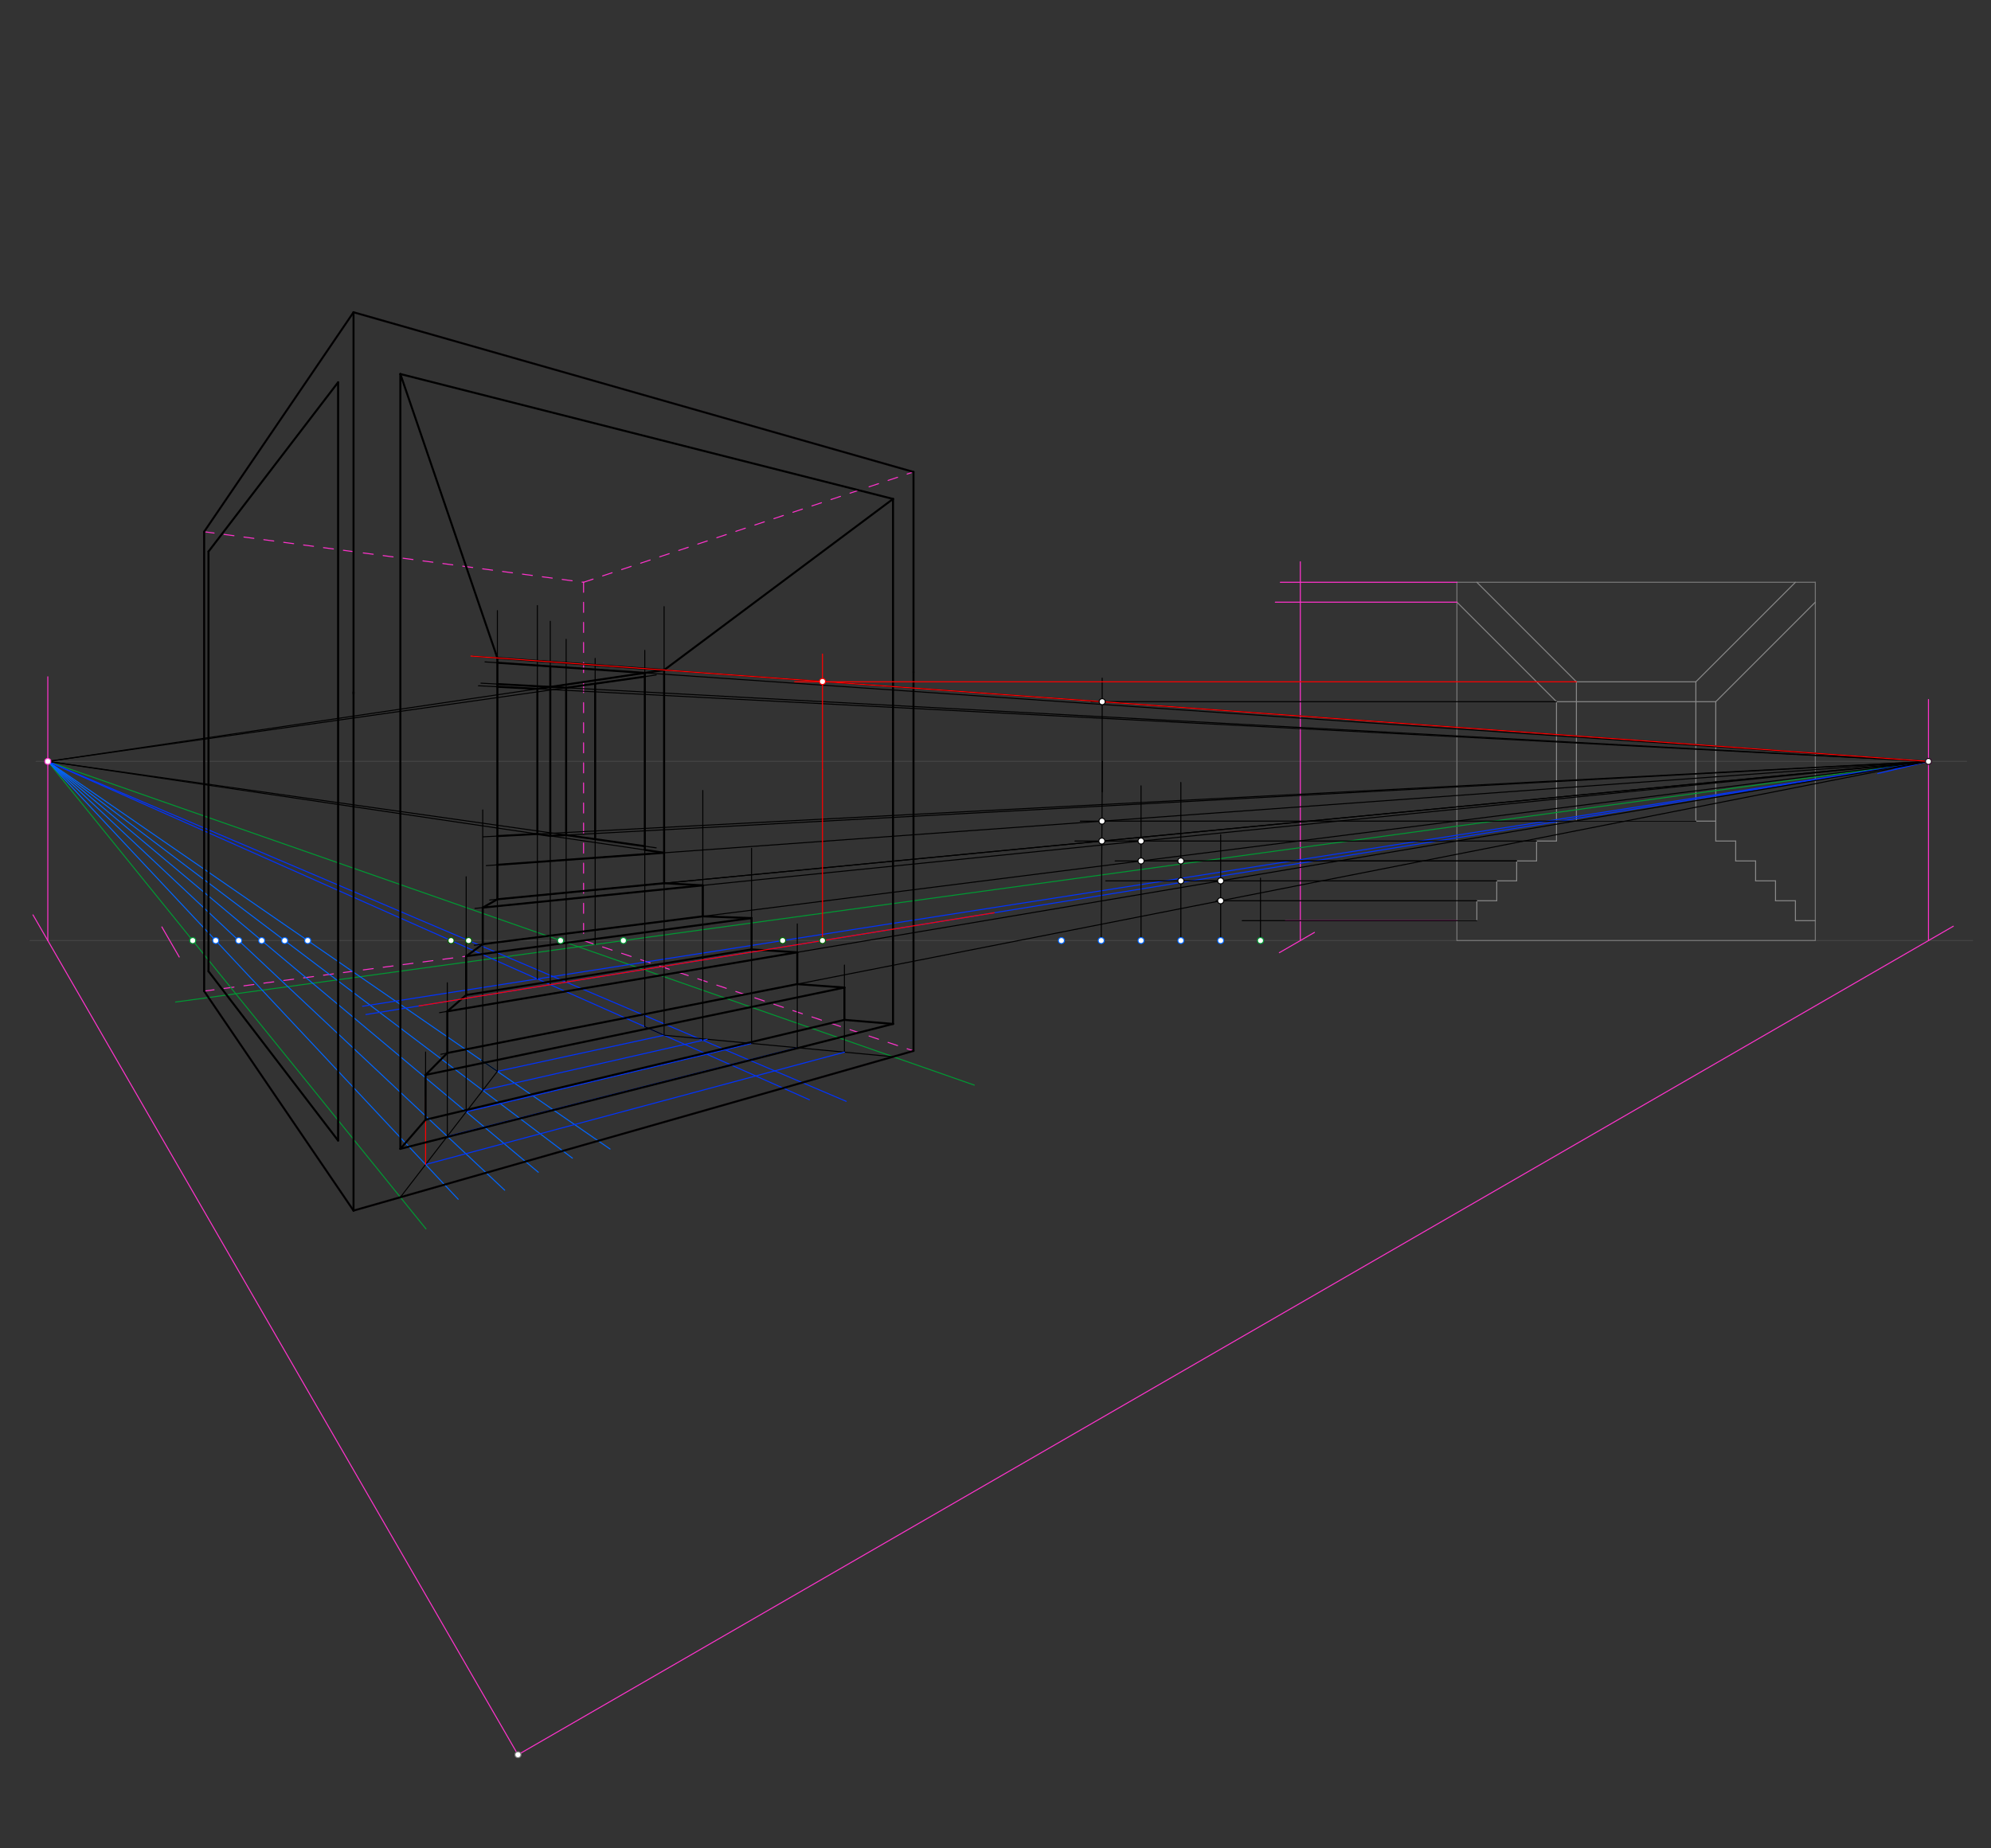<svg xmlns="http://www.w3.org/2000/svg" class="svg--816" height="100%" preserveAspectRatio="xMidYMid meet" viewBox="0 0 1984.252 1842.52" width="100%"><rect x="0" y="0" width="1984.252" height="1842.52" fill="#333333" stroke="none"/><defs><marker id="marker-arrow" markerHeight="16" markerUnits="userSpaceOnUse" markerWidth="24" orient="auto-start-reverse" refX="24" refY="4" viewBox="0 0 24 8"><path d="M 0 0 L 24 4 L 0 8 z" stroke="inherit"></path></marker></defs><g class="aux-layer--949"><g class="element--733"><line stroke="#444444" stroke-dasharray="none" stroke-linecap="round" stroke-width="1" x1="30" x2="1966" y1="937.606" y2="937.606"></line></g><g class="element--733"><line stroke="#444444" stroke-dasharray="none" stroke-linecap="round" stroke-width="1" x1="36" x2="1960" y1="759.024" y2="759.024"></line></g><g class="element--733"><line stroke="#777777" stroke-dasharray="none" stroke-linecap="round" stroke-width="1" x1="1452" x2="1452" y1="937.606" y2="580.441"></line></g><g class="element--733"><line stroke="#777777" stroke-dasharray="none" stroke-linecap="round" stroke-width="1" x1="1452" x2="1809.165" y1="580.441" y2="580.441"></line></g><g class="element--733"><line stroke="#777777" stroke-dasharray="none" stroke-linecap="round" stroke-width="1" x1="1809.165" x2="1809.165" y1="580.441" y2="937.606"></line></g><g class="element--733"><line stroke="#777777" stroke-dasharray="none" stroke-linecap="round" stroke-width="1" x1="1809.165" x2="1452" y1="937.606" y2="937.606"></line></g><g class="element--733"><line stroke="#888888" stroke-dasharray="none" stroke-linecap="round" stroke-width="1" x1="1452" x2="1471.843" y1="917.764" y2="917.764"></line></g><g class="element--733"><line stroke="#888888" stroke-dasharray="none" stroke-linecap="round" stroke-width="1" x1="1471.843" x2="1471.843" y1="917.764" y2="897.921"></line></g><g class="element--733"><line stroke="#888888" stroke-dasharray="none" stroke-linecap="round" stroke-width="1" x1="1471.843" x2="1491.685" y1="897.921" y2="897.921"></line></g><g class="element--733"><line stroke="#888888" stroke-dasharray="none" stroke-linecap="round" stroke-width="1" x1="1491.685" x2="1491.685" y1="897.921" y2="878.079"></line></g><g class="element--733"><line stroke="#888888" stroke-dasharray="none" stroke-linecap="round" stroke-width="1" x1="1491.685" x2="1511.528" y1="878.079" y2="878.079"></line></g><g class="element--733"><line stroke="#888888" stroke-dasharray="none" stroke-linecap="round" stroke-width="1" x1="1511.528" x2="1511.528" y1="878.079" y2="858.236"></line></g><g class="element--733"><line stroke="#888888" stroke-dasharray="none" stroke-linecap="round" stroke-width="1" x1="1511.528" x2="1531.37" y1="858.236" y2="858.236"></line></g><g class="element--733"><line stroke="#888888" stroke-dasharray="none" stroke-linecap="round" stroke-width="1" x1="1531.37" x2="1531.37" y1="858.236" y2="838.394"></line></g><g class="element--733"><line stroke="#888888" stroke-dasharray="none" stroke-linecap="round" stroke-width="1" x1="1531.37" x2="1551.213" y1="838.394" y2="838.394"></line></g><g class="element--733"><line stroke="#888888" stroke-dasharray="none" stroke-linecap="round" stroke-width="1" x1="1551.213" x2="1551.213" y1="838.394" y2="818.551"></line></g><g class="element--733"><line stroke="#888888" stroke-dasharray="none" stroke-linecap="round" stroke-width="1" x1="1551.213" x2="1709.953" y1="818.551" y2="818.551"></line></g><g class="element--733"><line stroke="#888888" stroke-dasharray="none" stroke-linecap="round" stroke-width="1" x1="1709.953" x2="1709.953" y1="818.551" y2="838.394"></line></g><g class="element--733"><line stroke="#888888" stroke-dasharray="none" stroke-linecap="round" stroke-width="1" x1="1709.953" x2="1729.795" y1="838.394" y2="838.394"></line></g><g class="element--733"><line stroke="#888888" stroke-dasharray="none" stroke-linecap="round" stroke-width="1" x1="1729.795" x2="1729.795" y1="838.394" y2="858.236"></line></g><g class="element--733"><line stroke="#888888" stroke-dasharray="none" stroke-linecap="round" stroke-width="1" x1="1729.795" x2="1749.638" y1="858.236" y2="858.236"></line></g><g class="element--733"><line stroke="#888888" stroke-dasharray="none" stroke-linecap="round" stroke-width="1" x1="1749.638" x2="1749.638" y1="858.236" y2="878.079"></line></g><g class="element--733"><line stroke="#888888" stroke-dasharray="none" stroke-linecap="round" stroke-width="1" x1="1749.638" x2="1769.48" y1="878.079" y2="878.079"></line></g><g class="element--733"><line stroke="#888888" stroke-dasharray="none" stroke-linecap="round" stroke-width="1" x1="1769.48" x2="1769.48" y1="878.079" y2="897.921"></line></g><g class="element--733"><line stroke="#888888" stroke-dasharray="none" stroke-linecap="round" stroke-width="1" x1="1769.48" x2="1789.323" y1="897.921" y2="897.921"></line></g><g class="element--733"><line stroke="#888888" stroke-dasharray="none" stroke-linecap="round" stroke-width="1" x1="1789.323" x2="1789.323" y1="897.921" y2="917.764"></line></g><g class="element--733"><line stroke="#888888" stroke-dasharray="none" stroke-linecap="round" stroke-width="1" x1="1789.323" x2="1809.165" y1="917.764" y2="917.764"></line></g><g class="element--733"><line stroke="#888888" stroke-dasharray="none" stroke-linecap="round" stroke-width="1" x1="1471.843" x2="1571.055" y1="580.441" y2="679.654"></line></g><g class="element--733"><line stroke="#888888" stroke-dasharray="none" stroke-linecap="round" stroke-width="1" x1="1571.055" x2="1571.055" y1="679.654" y2="699.496"></line></g><g class="element--733"><line stroke="#888888" stroke-dasharray="none" stroke-linecap="round" stroke-width="1" x1="1571.055" x2="1551.213" y1="699.496" y2="699.496"></line></g><g class="element--733"><line stroke="#888888" stroke-dasharray="none" stroke-linecap="round" stroke-width="1" x1="1551.213" x2="1452" y1="699.496" y2="600.283"></line></g><g class="element--733"><line stroke="#888888" stroke-dasharray="none" stroke-linecap="round" stroke-width="1" x1="1690.11" x2="1690.11" y1="679.654" y2="699.496"></line></g><g class="element--733"><line stroke="#888888" stroke-dasharray="none" stroke-linecap="round" stroke-width="1" x1="1690.11" x2="1709.953" y1="699.496" y2="699.496"></line></g><g class="element--733"><line stroke="#888888" stroke-dasharray="none" stroke-linecap="round" stroke-width="1" x1="1690.11" x2="1789.323" y1="679.654" y2="580.441"></line></g><g class="element--733"><line stroke="#888888" stroke-dasharray="none" stroke-linecap="round" stroke-width="1" x1="1809.165" x2="1709.953" y1="600.283" y2="699.496"></line></g><g class="element--733"><line stroke="#888888" stroke-dasharray="none" stroke-linecap="round" stroke-width="1" x1="1571.055" x2="1690.11" y1="699.496" y2="699.496"></line></g><g class="element--733"><line stroke="#888888" stroke-dasharray="none" stroke-linecap="round" stroke-width="1" x1="1571.055" x2="1690.11" y1="679.654" y2="679.654"></line></g><g class="element--733"><line stroke="#888888" stroke-dasharray="none" stroke-linecap="round" stroke-width="1" x1="1709.953" x2="1709.953" y1="699.496" y2="818.551"></line></g><g class="element--733"><line stroke="#888888" stroke-dasharray="none" stroke-linecap="round" stroke-width="1" x1="1551.213" x2="1551.213" y1="699.496" y2="818.551"></line></g><g class="element--733"><line stroke="#888888" stroke-dasharray="none" stroke-linecap="round" stroke-width="1" x1="1571.055" x2="1571.055" y1="699.496" y2="818.551"></line></g><g class="element--733"><line stroke="#888888" stroke-dasharray="none" stroke-linecap="round" stroke-width="1" x1="1690.11" x2="1690.11" y1="699.496" y2="818.551"></line></g><g class="element--733"><line stroke="#ff33cc" stroke-dasharray="none" stroke-linecap="round" stroke-width="1" x1="516.217" x2="1946.7" y1="1749.193" y2="923.303"></line></g><g class="element--733"><line stroke="#ff33cc" stroke-dasharray="none" stroke-linecap="round" stroke-width="1" x1="516.217" x2="32.864" y1="1749.193" y2="912"></line></g><g class="element--733"><line stroke="#ff33cc" stroke-dasharray="none" stroke-linecap="round" stroke-width="1" x1="47.647" x2="47.647" y1="937.606" y2="674.65"></line></g><g class="element--733"><line stroke="#ff33cc" stroke-dasharray="none" stroke-linecap="round" stroke-width="1" x1="1921.926" x2="1921.926" y1="937.606" y2="697.3"></line></g><g class="element--733"><line stroke="#ff33cc" stroke-dasharray="none" stroke-linecap="round" stroke-width="1" x1="161.308" x2="178.629" y1="924" y2="954"></line></g><g class="element--733"><line stroke="#ff33cc" stroke-dasharray="none" stroke-linecap="round" stroke-width="1" x1="1310" x2="1275" y1="929.473" y2="949.681"></line></g><g class="element--733"><line stroke="#ff33cc" stroke-dasharray="none" stroke-linecap="round" stroke-width="1" x1="203.446" x2="352.325" y1="987.988" y2="1206.784"></line></g><g class="element--733"><line stroke="#ff33cc" stroke-dasharray="none" stroke-linecap="round" stroke-width="1" x1="352.325" x2="910.396" y1="1206.784" y2="1047.583"></line></g><g class="element--733"><line stroke="#ff33cc" stroke-dasharray="none" stroke-linecap="round" stroke-width="1" x1="1295.913" x2="1295.913" y1="937.606" y2="560"></line></g><g class="element--733"><line stroke="#ff33cc" stroke-dasharray="none" stroke-linecap="round" stroke-width="1" x1="1452" x2="1276" y1="580.441" y2="580.441"></line></g><g class="element--733"><line stroke="#ff33cc" stroke-dasharray="none" stroke-linecap="round" stroke-width="1" x1="352.325" x2="352.325" y1="1206.784" y2="326"></line></g><g class="element--733"><line stroke="#ff33cc" stroke-dasharray="none" stroke-linecap="round" stroke-width="1" x1="1452" x2="1271" y1="600.283" y2="600.283"></line></g><g class="element--733"><line stroke="#ff33cc" stroke-dasharray="none" stroke-linecap="round" stroke-width="1" x1="1452" x2="1281" y1="917.764" y2="917.764"></line></g><g class="element--733"><line stroke="#ff33cc" stroke-dasharray="none" stroke-linecap="round" stroke-width="1" x1="352.325" x2="203.446" y1="311.263" y2="530.059"></line></g><g class="element--733"><line stroke="#ff33cc" stroke-dasharray="none" stroke-linecap="round" stroke-width="1" x1="203.446" x2="203.446" y1="530.059" y2="987.988"></line></g><g class="element--733"><line stroke="#ff33cc" stroke-dasharray="none" stroke-linecap="round" stroke-width="1" x1="352.325" x2="352.325" y1="311.263" y2="1206.784"></line></g><g class="element--733"><line stroke="#ff33cc" stroke-dasharray="10" stroke-linecap="round" stroke-width="1" x1="203.446" x2="581.583" y1="530.059" y2="580.441"></line></g><g class="element--733"><line stroke="#ff33cc" stroke-dasharray="10" stroke-linecap="round" stroke-width="1" x1="581.583" x2="910.396" y1="580.441" y2="470.464"></line></g><g class="element--733"><line stroke="#ff33cc" stroke-dasharray="none" stroke-linecap="round" stroke-width="1" x1="910.396" x2="910.396" y1="470.464" y2="1047.583"></line></g><g class="element--733"><line stroke="#ff33cc" stroke-dasharray="10" stroke-linecap="round" stroke-width="1" x1="581.583" x2="581.583" y1="580.441" y2="937.606"></line></g><g class="element--733"><line stroke="#ff33cc" stroke-dasharray="none" stroke-linecap="round" stroke-width="1" x1="352.325" x2="910.396" y1="311.263" y2="470.464"></line></g><g class="element--733"><line stroke="#ff33cc" stroke-dasharray="10" stroke-linecap="round" stroke-width="1" x1="203.446" x2="581.583" y1="987.988" y2="937.606"></line></g><g class="element--733"><line stroke="#ff33cc" stroke-dasharray="10" stroke-linecap="round" stroke-width="1" x1="581.583" x2="910.396" y1="937.606" y2="1047.583"></line></g><g class="element--733"><line stroke="#009933" stroke-dasharray="none" stroke-linecap="round" stroke-width="1" x1="47.647" x2="424.505" y1="759.024" y2="1225"></line></g><g class="element--733"><line stroke="#009933" stroke-dasharray="none" stroke-linecap="round" stroke-width="1" x1="47.647" x2="971" y1="759.024" y2="1081.699"></line></g><g class="element--733"><line stroke="#009933" stroke-dasharray="none" stroke-linecap="round" stroke-width="1" x1="1921.926" x2="175" y1="759.024" y2="998.88"></line></g><g class="element--733"><line stroke="#000000" stroke-dasharray="none" stroke-linecap="round" stroke-width="1" x1="399.004" x2="890.013" y1="372.851" y2="497.358"></line></g><g class="element--733"><line stroke="#000000" stroke-dasharray="none" stroke-linecap="round" stroke-width="1" x1="890.013" x2="890.013" y1="497.358" y2="1020.689"></line></g><g class="element--733"><line stroke="#000000" stroke-dasharray="none" stroke-linecap="round" stroke-width="1" x1="890.013" x2="399.004" y1="1020.689" y2="1145.196"></line></g><g class="element--733"><line stroke="#000000" stroke-dasharray="none" stroke-linecap="round" stroke-width="1" x1="399.004" x2="399.004" y1="1145.196" y2="372.851"></line></g><g class="element--733"><line stroke="#000000" stroke-dasharray="none" stroke-linecap="round" stroke-width="1" x1="207.793" x2="336.966" y1="549.821" y2="381.079"></line></g><g class="element--733"><line stroke="#000000" stroke-dasharray="none" stroke-linecap="round" stroke-width="1" x1="336.966" x2="336.966" y1="381.079" y2="1136.968"></line></g><g class="element--733"><line stroke="#000000" stroke-dasharray="none" stroke-linecap="round" stroke-width="1" x1="336.966" x2="207.793" y1="1136.968" y2="968.227"></line></g><g class="element--733"><line stroke="#000000" stroke-dasharray="none" stroke-linecap="round" stroke-width="1" x1="207.793" x2="207.793" y1="968.227" y2="549.821"></line></g><g class="element--733"><line stroke="#0066ff" stroke-dasharray="none" stroke-linecap="round" stroke-width="1" x1="47.647" x2="456.647" y1="759.024" y2="1195.5"></line></g><g class="element--733"><line stroke="#0066ff" stroke-dasharray="none" stroke-linecap="round" stroke-width="1" x1="47.647" x2="503" y1="759.024" y2="1186.445"></line></g><g class="element--733"><line stroke="#0066ff" stroke-dasharray="none" stroke-linecap="round" stroke-width="1" x1="47.647" x2="536.5" y1="759.024" y2="1168.568"></line></g><g class="element--733"><line stroke="#0066ff" stroke-dasharray="none" stroke-linecap="round" stroke-width="1" x1="47.647" x2="570.5" y1="759.024" y2="1154.54"></line></g><g class="element--733"><line stroke="#0066ff" stroke-dasharray="none" stroke-linecap="round" stroke-width="1" x1="47.647" x2="608" y1="759.024" y2="1145.407"></line></g><g class="element--733"><line stroke="#0033ff" stroke-dasharray="none" stroke-linecap="round" stroke-width="1" x1="47.647" x2="806.65" y1="759.024" y2="1096.31"></line></g><g class="element--733"><line stroke="#0033ff" stroke-dasharray="none" stroke-linecap="round" stroke-width="1" x1="47.647" x2="843.35" y1="759.024" y2="1097.859"></line></g><g class="element--733"><line stroke="#0033ff" stroke-dasharray="none" stroke-linecap="round" stroke-width="1" x1="1921.926" x2="361.3" y1="759.024" y2="1003.087"></line></g><g class="element--733"><line stroke="#0033ff" stroke-dasharray="none" stroke-linecap="round" stroke-width="1" x1="1921.926" x2="364.65" y1="759.024" y2="1011.332"></line></g><g class="element--733"><line stroke="#000000" stroke-dasharray="none" stroke-linecap="round" stroke-width="1" x1="399.004" x2="495.687" y1="1193.468" y2="1067.963"></line></g><g class="element--733"><line stroke="#000000" stroke-dasharray="none" stroke-linecap="round" stroke-width="1" x1="495.687" x2="479.855" y1="1067.963" y2="1057.047"></line></g><g class="element--733"><line stroke="#000000" stroke-dasharray="none" stroke-linecap="round" stroke-width="1" x1="890.013" x2="661.861" y1="1053.398" y2="1031.968"></line></g><g class="element--733"><line stroke="#000000" stroke-dasharray="none" stroke-linecap="round" stroke-width="1" x1="642.607" x2="661.861" y1="1023.412" y2="1031.968"></line></g><g class="element--733"><line stroke="#000000" stroke-dasharray="none" stroke-linecap="round" stroke-width="1" x1="841.561" x2="841.561" y1="1048.847" y2="962"></line></g><g class="element--733"><line stroke="#000000" stroke-dasharray="none" stroke-linecap="round" stroke-width="1" x1="1256.228" x2="1256.228" y1="937.606" y2="875.35"></line></g><g class="element--733"><line stroke="#000000" stroke-dasharray="none" stroke-linecap="round" stroke-width="1" x1="1471.843" x2="1212" y1="897.921" y2="897.921"></line></g><g class="element--733"><line stroke="#000000" stroke-dasharray="none" stroke-linecap="round" stroke-width="1" x1="1471.843" x2="1238" y1="917.764" y2="917.764"></line></g><g class="element--733"><line stroke="#0033ff" stroke-dasharray="none" stroke-linecap="round" stroke-width="1" x1="495.687" x2="661.861" y1="1067.963" y2="1031.968"></line></g><g class="element--733"><line stroke="#0033ff" stroke-dasharray="none" stroke-linecap="round" stroke-width="1" x1="481.093" x2="704.795" y1="1086.908" y2="1036.001"></line></g><g class="element--733"><line stroke="#0033ff" stroke-dasharray="none" stroke-linecap="round" stroke-width="1" x1="464.593" x2="749.016" y1="1108.327" y2="1040.154"></line></g><g class="element--733"><line stroke="#0033ff" stroke-dasharray="none" stroke-linecap="round" stroke-width="1" x1="841.561" x2="424.152" y1="1048.847" y2="1160.822"></line></g><g class="element--733"><line stroke="#0033ff" stroke-dasharray="none" stroke-linecap="round" stroke-width="1" x1="1921.926" x2="1887.35" y1="759.024" y2="766.892"></line></g><g class="element--733"><line stroke="#0033ff" stroke-dasharray="none" stroke-linecap="round" stroke-width="1" x1="1921.926" x2="1871.35" y1="759.024" y2="771.146"></line></g><g class="element--733"><line stroke="#0033ff" stroke-dasharray="none" stroke-linecap="round" stroke-width="1" x1="445.786" x2="794.584" y1="1132.74" y2="1044.434"></line></g><g class="element--733"><line stroke="#ff0000" stroke-dasharray="none" stroke-linecap="round" stroke-width="1" x1="424.152" x2="424.152" y1="1160.822" y2="1092.7"></line></g><g class="element--733"><line stroke="#000000" stroke-dasharray="none" stroke-linecap="round" stroke-width="2" x1="841.561" x2="890.013" y1="1016.644" y2="1020.689"></line></g><g class="element--733"><line stroke="#000000" stroke-dasharray="none" stroke-linecap="round" stroke-width="2" x1="424.152" x2="399.004" y1="1116.178" y2="1145.196"></line></g><g class="element--733"><line stroke="#000000" stroke-dasharray="none" stroke-linecap="round" stroke-width="2" x1="424.152" x2="841.561" y1="1116.178" y2="1016.644"></line></g><g class="element--733"><line stroke="#000000" stroke-dasharray="none" stroke-linecap="round" stroke-width="2" x1="841.561" x2="841.561" y1="1016.644" y2="984.442"></line></g><g class="element--733"><line stroke="#000000" stroke-dasharray="none" stroke-linecap="round" stroke-width="1" x1="424.152" x2="424.152" y1="1092.7" y2="1048.7"></line></g><g class="element--733"><line stroke="#000000" stroke-dasharray="none" stroke-linecap="round" stroke-width="2" x1="841.561" x2="424.152" y1="984.442" y2="1071.534"></line></g><g class="element--733"><line stroke="#000000" stroke-dasharray="none" stroke-linecap="round" stroke-width="2" x1="424.152" x2="424.152" y1="1116.178" y2="1071.534"></line></g><g class="element--733"><line stroke="#000000" stroke-dasharray="none" stroke-linecap="round" stroke-width="2" x1="352.325" x2="352.325" y1="690" y2="1206.784"></line></g><g class="element--733"><line stroke="#000000" stroke-dasharray="none" stroke-linecap="round" stroke-width="2" x1="352.325" x2="910.396" y1="1206.784" y2="1047.583"></line></g><g class="element--733"><line stroke="#000000" stroke-dasharray="none" stroke-linecap="round" stroke-width="2" x1="910.396" x2="910.396" y1="670" y2="1047.583"></line></g><g class="element--733"><line stroke="#000000" stroke-dasharray="none" stroke-linecap="round" stroke-width="1" x1="1216.543" x2="1216.543" y1="937.606" y2="832"></line></g><g class="element--733"><line stroke="#000000" stroke-dasharray="none" stroke-linecap="round" stroke-width="1" x1="1491.685" x2="1206" y1="878.079" y2="878.079"></line></g><g class="element--733"><line stroke="#000000" stroke-dasharray="none" stroke-linecap="round" stroke-width="1" x1="445.786" x2="445.786" y1="1132.74" y2="979.65"></line></g><g class="element--733"><line stroke="#000000" stroke-dasharray="none" stroke-linecap="round" stroke-width="1" x1="794.584" x2="794.584" y1="1044.434" y2="921"></line></g><g class="element--733"><line stroke="#000000" stroke-dasharray="none" stroke-linecap="round" stroke-width="1" x1="1921.926" x2="439.35" y1="759.024" y2="1050.959"></line></g><g class="element--733"><line stroke="#000000" stroke-dasharray="none" stroke-linecap="round" stroke-width="1" x1="1921.926" x2="438" y1="759.024" y2="1009.482"></line></g><g class="element--733"><line stroke="#000000" stroke-dasharray="none" stroke-linecap="round" stroke-width="2" x1="841.561" x2="794.584" y1="984.442" y2="981.01"></line></g><g class="element--733"><line stroke="#000000" stroke-dasharray="none" stroke-linecap="round" stroke-width="2" x1="794.584" x2="445.786" y1="981.01" y2="1049.692"></line></g><g class="element--733"><line stroke="#000000" stroke-dasharray="none" stroke-linecap="round" stroke-width="2" x1="445.786" x2="424.152" y1="1049.692" y2="1071.534"></line></g><g class="element--733"><line stroke="#000000" stroke-dasharray="none" stroke-linecap="round" stroke-width="2" x1="445.786" x2="445.786" y1="1008.168" y2="1049.692"></line></g><g class="element--733"><line stroke="#000000" stroke-dasharray="none" stroke-linecap="round" stroke-width="2" x1="445.786" x2="794.584" y1="1008.168" y2="949.297"></line></g><g class="element--733"><line stroke="#000000" stroke-dasharray="none" stroke-linecap="round" stroke-width="2" x1="794.584" x2="794.584" y1="949.297" y2="981.01"></line></g><g class="element--733"><line stroke="#000000" stroke-dasharray="none" stroke-linecap="round" stroke-width="2" x1="399.004" x2="890.013" y1="1145.196" y2="1020.689"></line></g><g class="element--733"><line stroke="#000000" stroke-dasharray="none" stroke-linecap="round" stroke-width="1" x1="464.593" x2="464.593" y1="1108.327" y2="874"></line></g><g class="element--733"><line stroke="#000000" stroke-dasharray="none" stroke-linecap="round" stroke-width="1" x1="749.016" x2="749.016" y1="1040.154" y2="845.6"></line></g><g class="element--733"><line stroke="#000000" stroke-dasharray="none" stroke-linecap="round" stroke-width="1" x1="1176.858" x2="1176.858" y1="937.606" y2="780"></line></g><g class="element--733"><line stroke="#000000" stroke-dasharray="none" stroke-linecap="round" stroke-width="1" x1="1216.543" x2="1102" y1="878.079" y2="878.079"></line></g><g class="element--733"><line stroke="#000000" stroke-dasharray="none" stroke-linecap="round" stroke-width="1" x1="1511.528" x2="1138.65" y1="858.236" y2="858.236"></line></g><g class="element--733"><line stroke="#000000" stroke-dasharray="none" stroke-linecap="round" stroke-width="2" x1="445.786" x2="464.593" y1="1008.168" y2="991.892"></line></g><g class="element--733"><line stroke="#000000" stroke-dasharray="none" stroke-linecap="round" stroke-width="2" x1="464.593" x2="464.593" y1="991.892" y2="953.081"></line></g><g class="element--733"><line stroke="#000000" stroke-dasharray="none" stroke-linecap="round" stroke-width="2" x1="464.593" x2="749.016" y1="953.194" y2="915.207"></line></g><g class="element--733"><line stroke="#000000" stroke-dasharray="none" stroke-linecap="round" stroke-width="2" x1="749.016" x2="749.016" y1="915.207" y2="946.444"></line></g><g class="element--733"><line stroke="#000000" stroke-dasharray="none" stroke-linecap="round" stroke-width="2" x1="749.016" x2="794.584" y1="946.444" y2="949.297"></line></g><g class="element--733"><line stroke="#000000" stroke-dasharray="none" stroke-linecap="round" stroke-width="2" x1="749.016" x2="464.593" y1="946.444" y2="991.892"></line></g><g class="element--733"><line stroke="#000000" stroke-dasharray="none" stroke-linecap="round" stroke-width="1" x1="1137.173" x2="1137.173" y1="937.606" y2="783.35"></line></g><g class="element--733"><line stroke="#000000" stroke-dasharray="none" stroke-linecap="round" stroke-width="1" x1="1531.37" x2="1125.35" y1="838.394" y2="838.394"></line></g><g class="element--733"><line stroke="#000000" stroke-dasharray="none" stroke-linecap="round" stroke-width="1" x1="1511.528" x2="1111.35" y1="858.236" y2="858.236"></line></g><g class="element--733"><line stroke="#000000" stroke-dasharray="none" stroke-linecap="round" stroke-width="1" x1="481.093" x2="481.093" y1="1086.908" y2="807.35"></line></g><g class="element--733"><line stroke="#000000" stroke-dasharray="none" stroke-linecap="round" stroke-width="1" x1="700.423" x2="700.423" y1="1036.996" y2="788"></line></g><g class="element--733"><line stroke="#000000" stroke-dasharray="none" stroke-linecap="round" stroke-width="1" x1="1921.926" x2="473.35" y1="759.024" y2="905.533"></line></g><g class="element--733"><line stroke="#000000" stroke-dasharray="none" stroke-linecap="round" stroke-width="1" x1="1921.926" x2="472.7" y1="759.024" y2="942.242"></line></g><g class="element--733"><line stroke="#000000" stroke-dasharray="none" stroke-linecap="round" stroke-width="2" x1="464.593" x2="481.093" y1="953.194" y2="941.181"></line></g><g class="element--733"><line stroke="#000000" stroke-dasharray="none" stroke-linecap="round" stroke-width="2" x1="481.093" x2="700.423" y1="941.181" y2="913.453"></line></g><g class="element--733"><line stroke="#000000" stroke-dasharray="none" stroke-linecap="round" stroke-width="2" x1="700.423" x2="749.016" y1="913.453" y2="915.207"></line></g><g class="element--733"><line stroke="#000000" stroke-dasharray="none" stroke-linecap="round" stroke-width="2" x1="700.423" x2="481.093" y1="882.567" y2="904.75"></line></g><g class="element--733"><line stroke="#000000" stroke-dasharray="none" stroke-linecap="round" stroke-width="2" x1="481.093" x2="481.093" y1="904.75" y2="941.181"></line></g><g class="element--733"><line stroke="#000000" stroke-dasharray="none" stroke-linecap="round" stroke-width="2" x1="700.423" x2="700.423" y1="882.567" y2="913.453"></line></g><g class="element--733"><line stroke="#000000" stroke-dasharray="none" stroke-linecap="round" stroke-width="1" x1="495.687" x2="495.687" y1="1067.963" y2="772"></line></g><g class="element--733"><line stroke="#000000" stroke-dasharray="none" stroke-linecap="round" stroke-width="1" x1="661.861" x2="661.861" y1="1031.968" y2="762.3"></line></g><g class="element--733"><line stroke="#000000" stroke-dasharray="none" stroke-linecap="round" stroke-width="1" x1="1097.488" x2="1098.65" y1="937.606" y2="759.024"></line></g><g class="element--733"><line stroke="#000000" stroke-dasharray="none" stroke-linecap="round" stroke-width="1" x1="1137.173" x2="1071.3" y1="838.394" y2="838.394"></line></g><g class="element--733"><line stroke="#000000" stroke-dasharray="none" stroke-linecap="round" stroke-width="1" x1="1690.11" x2="1076.65" y1="818.551" y2="818.551"></line></g><g class="element--733"><line stroke="#000000" stroke-dasharray="none" stroke-linecap="round" stroke-width="1" x1="1921.926" x2="484.65" y1="759.024" y2="862.898"></line></g><g class="element--733"><line stroke="#000000" stroke-dasharray="none" stroke-linecap="round" stroke-width="1" x1="1921.926" x2="495.687" y1="759.024" y2="896.438"></line></g><g class="element--733"><line stroke="#000000" stroke-dasharray="none" stroke-linecap="round" stroke-width="1" x1="1921.926" x2="488" y1="759.024" y2="897.178"></line></g><g class="element--733"><line stroke="#000000" stroke-dasharray="none" stroke-linecap="round" stroke-width="2" x1="481.093" x2="495.687" y1="904.75" y2="896.438"></line></g><g class="element--733"><line stroke="#000000" stroke-dasharray="none" stroke-linecap="round" stroke-width="2" x1="495.687" x2="495.687" y1="896.438" y2="862.1"></line></g><g class="element--733"><line stroke="#000000" stroke-dasharray="none" stroke-linecap="round" stroke-width="2" x1="495.687" x2="661.861" y1="862.1" y2="850.091"></line></g><g class="element--733"><line stroke="#000000" stroke-dasharray="none" stroke-linecap="round" stroke-width="2" x1="661.861" x2="661.861" y1="850.091" y2="880.427"></line></g><g class="element--733"><line stroke="#000000" stroke-dasharray="none" stroke-linecap="round" stroke-width="2" x1="661.861" x2="700.423" y1="880.427" y2="882.567"></line></g><g class="element--733"><line stroke="#000000" stroke-dasharray="none" stroke-linecap="round" stroke-width="2" x1="661.861" x2="495.687" y1="880.427" y2="896.438"></line></g><g class="element--733"><line stroke="#000000" stroke-dasharray="none" stroke-linecap="round" stroke-width="1" x1="495.687" x2="495.687" y1="782.7" y2="608.7"></line></g><g class="element--733"><line stroke="#000000" stroke-dasharray="none" stroke-linecap="round" stroke-width="1" x1="661.861" x2="661.861" y1="803.35" y2="604.7"></line></g><g class="element--733"><line stroke="#000000" stroke-dasharray="none" stroke-linecap="round" stroke-width="1" x1="1551.213" x2="1087.35" y1="699.496" y2="699.496"></line></g><g class="element--733"><line stroke="#000000" stroke-dasharray="none" stroke-linecap="round" stroke-width="1" x1="1098.453" x2="1098.453" y1="789.35" y2="676"></line></g><g class="element--733"><line stroke="#000000" stroke-dasharray="none" stroke-linecap="round" stroke-width="1" x1="1921.926" x2="471.35" y1="759.024" y2="654.164"></line></g><g class="element--733"><line stroke="#000000" stroke-dasharray="none" stroke-linecap="round" stroke-width="2" x1="495.687" x2="495.687" y1="862.1" y2="655.923"></line></g><g class="element--733"><line stroke="#000000" stroke-dasharray="none" stroke-linecap="round" stroke-width="2" x1="495.687" x2="661.861" y1="655.923" y2="667.936"></line></g><g class="element--733"><line stroke="#000000" stroke-dasharray="none" stroke-linecap="round" stroke-width="2" x1="661.861" x2="661.861" y1="667.936" y2="850.091"></line></g><g class="element--733"><line stroke="#000000" stroke-dasharray="none" stroke-linecap="round" stroke-width="2" x1="661.861" x2="890.013" y1="667.936" y2="497.358"></line></g><g class="element--733"><line stroke="#000000" stroke-dasharray="none" stroke-linecap="round" stroke-width="2" x1="890.013" x2="890.013" y1="497.358" y2="1020.689"></line></g><g class="element--733"><line stroke="#000000" stroke-dasharray="none" stroke-linecap="round" stroke-width="2" x1="352.325" x2="910.396" y1="311.263" y2="470.464"></line></g><g class="element--733"><line stroke="#000000" stroke-dasharray="none" stroke-linecap="round" stroke-width="2" x1="910.396" x2="910.396" y1="470.464" y2="670"></line></g><g class="element--733"><line stroke="#000000" stroke-dasharray="none" stroke-linecap="round" stroke-width="2" x1="495.687" x2="399.004" y1="655.923" y2="372.851"></line></g><g class="element--733"><line stroke="#000000" stroke-dasharray="none" stroke-linecap="round" stroke-width="2" x1="399.004" x2="890.013" y1="372.851" y2="497.358"></line></g><g class="element--733"><line stroke="#000000" stroke-dasharray="none" stroke-linecap="round" stroke-width="2" x1="352.325" x2="352.325" y1="311.263" y2="691.35"></line></g><g class="element--733"><line stroke="#000000" stroke-dasharray="none" stroke-linecap="round" stroke-width="2" x1="399.004" x2="399.004" y1="372.851" y2="1145.196"></line></g><g class="element--733"><line stroke="#000000" stroke-dasharray="none" stroke-linecap="round" stroke-width="1" x1="642.607" x2="642.607" y1="1023.412" y2="648.3"></line></g><g class="element--733"><line stroke="#000000" stroke-dasharray="none" stroke-linecap="round" stroke-width="1" x1="564.223" x2="564.223" y1="978.997" y2="637.3"></line></g><g class="element--733"><line stroke="#000000" stroke-dasharray="none" stroke-linecap="round" stroke-width="1" x1="548.42" x2="548.42" y1="981.558" y2="619.3"></line></g><g class="element--733"><line stroke="#000000" stroke-dasharray="none" stroke-linecap="round" stroke-width="1" x1="535.547" x2="535.547" y1="975.837" y2="603.65"></line></g><g class="element--733"><line stroke="#000000" stroke-dasharray="none" stroke-linecap="round" stroke-width="1" x1="661.861" x2="47.647" y1="850.091" y2="759.024"></line></g><g class="element--733"><line stroke="#000000" stroke-dasharray="none" stroke-linecap="round" stroke-width="1" x1="593.133" x2="593.133" y1="941.469" y2="656.3"></line></g><g class="element--733"><line stroke="#000000" stroke-dasharray="none" stroke-linecap="round" stroke-width="1" x1="47.647" x2="661.861" y1="759.024" y2="667.936"></line></g><g class="element--733"><line stroke="#000000" stroke-dasharray="none" stroke-linecap="round" stroke-width="1" x1="1921.926" x2="483.35" y1="759.024" y2="659.807"></line></g><g class="element--733"><line stroke="#000000" stroke-dasharray="none" stroke-linecap="round" stroke-width="2" x1="661.861" x2="642.607" y1="850.091" y2="847.236"></line></g><g class="element--733"><line stroke="#000000" stroke-dasharray="none" stroke-linecap="round" stroke-width="2" x1="642.607" x2="642.607" y1="670.791" y2="847.236"></line></g><g class="element--733"><line stroke="#000000" stroke-dasharray="none" stroke-linecap="round" stroke-width="2" x1="642.607" x2="495.687" y1="670.791" y2="660.658"></line></g><g class="element--733"><line stroke="#000000" stroke-dasharray="none" stroke-linecap="round" stroke-width="2" x1="661.861" x2="642.607" y1="667.936" y2="670.791"></line></g><g class="element--733"><line stroke="#000000" stroke-dasharray="none" stroke-linecap="round" stroke-width="1" x1="548.42" x2="1921.926" y1="833.271" y2="759.024"></line></g><g class="element--733"><line stroke="#000000" stroke-dasharray="none" stroke-linecap="round" stroke-width="1" x1="47.647" x2="654" y1="759.024" y2="845.172"></line></g><g class="element--733"><line stroke="#000000" stroke-dasharray="none" stroke-linecap="round" stroke-width="1" x1="1921.926" x2="481.35" y1="759.024" y2="834.191"></line></g><g class="element--733"><line stroke="#000000" stroke-dasharray="none" stroke-linecap="round" stroke-width="2" x1="495.687" x2="535.547" y1="833.443" y2="831.363"></line></g><g class="element--733"><line stroke="#000000" stroke-dasharray="none" stroke-linecap="round" stroke-width="2" x1="535.547" x2="548.42" y1="831.363" y2="833.271"></line></g><g class="element--733"><line stroke="#000000" stroke-dasharray="none" stroke-linecap="round" stroke-width="2" x1="548.42" x2="564.223" y1="833.271" y2="832.417"></line></g><g class="element--733"><line stroke="#000000" stroke-dasharray="none" stroke-linecap="round" stroke-width="2" x1="564.223" x2="642.607" y1="832.417" y2="843.554"></line></g><g class="element--733"><line stroke="#000000" stroke-dasharray="none" stroke-linecap="round" stroke-width="1" x1="548.42" x2="564.223" y1="684.759" y2="685.613"></line></g><g class="element--733"><line stroke="#000000" stroke-dasharray="none" stroke-linecap="round" stroke-width="1" x1="47.647" x2="654" y1="759.024" y2="672.855"></line></g><g class="element--733"><line stroke="#000000" stroke-dasharray="none" stroke-linecap="round" stroke-width="1" x1="1921.926" x2="479.35" y1="759.024" y2="681.024"></line></g><g class="element--733"><line stroke="#000000" stroke-dasharray="none" stroke-linecap="round" stroke-width="1" x1="1921.926" x2="476.8" y1="759.024" y2="683.602"></line></g><g class="element--733"><line stroke="#000000" stroke-dasharray="none" stroke-linecap="round" stroke-width="2" x1="564.223" x2="642.607" y1="685.613" y2="674.474"></line></g><g class="element--733"><line stroke="#000000" stroke-dasharray="none" stroke-linecap="round" stroke-width="2" x1="564.223" x2="495.687" y1="685.613" y2="681.907"></line></g><g class="element--733"><line stroke="#000000" stroke-dasharray="none" stroke-linecap="round" stroke-width="2" x1="535.547" x2="642.607" y1="686.668" y2="670.791"></line></g><g class="element--733"><line stroke="#000000" stroke-dasharray="none" stroke-linecap="round" stroke-width="2" x1="535.547" x2="495.687" y1="686.668" y2="684.587"></line></g><g class="element--733"><line stroke="#000000" stroke-dasharray="none" stroke-linecap="round" stroke-width="2" x1="548.42" x2="548.42" y1="684.759" y2="833.271"></line></g><g class="element--733"><line stroke="#000000" stroke-dasharray="none" stroke-linecap="round" stroke-width="2" x1="564.223" x2="564.223" y1="685.613" y2="832.417"></line></g><g class="element--733"><line stroke="#000000" stroke-dasharray="none" stroke-linecap="round" stroke-width="2" x1="535.547" x2="535.547" y1="686.668" y2="831.363"></line></g><g class="element--733"><line stroke="#000000" stroke-dasharray="none" stroke-linecap="round" stroke-width="2" x1="593.133" x2="593.133" y1="681.505" y2="836.525"></line></g><g class="element--733"><line stroke="#ff0000" stroke-dasharray="none" stroke-linecap="round" stroke-width="1" x1="417.6" x2="990.8" y1="1002.753" y2="909.884"></line></g><g class="element--733"><line stroke="#ff0000" stroke-dasharray="none" stroke-linecap="round" stroke-width="1" x1="819.693" x2="819.693" y1="937.606" y2="767.2"></line></g><g class="element--733"><line stroke="#ff0000" stroke-dasharray="none" stroke-linecap="round" stroke-width="1" x1="1571.055" x2="792" y1="679.654" y2="679.654"></line></g><g class="element--733"><line stroke="#ff0000" stroke-dasharray="none" stroke-linecap="round" stroke-width="1" x1="819.693" x2="819.693" y1="767.2" y2="652"></line></g><g class="element--733"><line stroke="#ff0000" stroke-dasharray="none" stroke-linecap="round" stroke-width="1" x1="1921.926" x2="469.3" y1="759.024" y2="654.016"></line></g><g class="element--733"><line stroke="#000000" stroke-dasharray="none" stroke-linecap="round" stroke-width="2" x1="548.42" x2="548.42" y1="684.759" y2="664.295"></line></g><g class="element--733"><line stroke="#000000" stroke-dasharray="none" stroke-linecap="round" stroke-width="2" x1="352.325" x2="203.446" y1="311.263" y2="530.059"></line></g><g class="element--733"><line stroke="#000000" stroke-dasharray="none" stroke-linecap="round" stroke-width="2" x1="336.966" x2="207.793" y1="381.079" y2="549.821"></line></g><g class="element--733"><line stroke="#000000" stroke-dasharray="none" stroke-linecap="round" stroke-width="2" x1="336.966" x2="336.966" y1="381.079" y2="1136.968"></line></g><g class="element--733"><line stroke="#000000" stroke-dasharray="none" stroke-linecap="round" stroke-width="2" x1="336.966" x2="207.793" y1="1136.968" y2="968.227"></line></g><g class="element--733"><line stroke="#000000" stroke-dasharray="none" stroke-linecap="round" stroke-width="2" x1="207.793" x2="207.793" y1="968.227" y2="549.821"></line></g><g class="element--733"><line stroke="#000000" stroke-dasharray="none" stroke-linecap="round" stroke-width="2" x1="203.446" x2="203.446" y1="530.059" y2="987.988"></line></g><g class="element--733"><line stroke="#000000" stroke-dasharray="none" stroke-linecap="round" stroke-width="2" x1="203.446" x2="352.325" y1="987.988" y2="1206.784"></line></g><g class="element--733"><circle cx="516.217" cy="1749.193" r="3" stroke="#777777" stroke-width="1" fill="#ffffff"></circle>}</g><g class="element--733"><circle cx="47.647" cy="759.024" r="3" stroke="#ff33cc" stroke-width="1" fill="#ffffff"></circle>}</g><g class="element--733"><circle cx="1921.926" cy="759.024" r="3" stroke="#ff33cc" stroke-width="1" fill="#ffffff"></circle>}</g><g class="element--733"><circle cx="192.076" cy="937.606" r="3" stroke="#009933" stroke-width="1" fill="#ffffff"></circle>}</g><g class="element--733"><circle cx="558.671" cy="937.606" r="3" stroke="#009933" stroke-width="1" fill="#ffffff"></circle>}</g><g class="element--733"><circle cx="621.268" cy="937.606" r="3" stroke="#009933" stroke-width="1" fill="#ffffff"></circle>}</g><g class="element--733"><circle cx="1256.228" cy="937.606" r="3" stroke="#009933" stroke-width="1" fill="#ffffff"></circle>}</g><g class="element--733"><circle cx="214.988" cy="937.606" r="3" stroke="#0066ff" stroke-width="1" fill="#ffffff"></circle>}</g><g class="element--733"><circle cx="237.9" cy="937.606" r="3" stroke="#0066ff" stroke-width="1" fill="#ffffff"></circle>}</g><g class="element--733"><circle cx="260.812" cy="937.606" r="3" stroke="#0066ff" stroke-width="1" fill="#ffffff"></circle>}</g><g class="element--733"><circle cx="283.724" cy="937.606" r="3" stroke="#0066ff" stroke-width="1" fill="#ffffff"></circle>}</g><g class="element--733"><circle cx="306.637" cy="937.606" r="3" stroke="#0066ff" stroke-width="1" fill="#ffffff"></circle>}</g><g class="element--733"><circle cx="1057.803" cy="937.606" r="3" stroke="#0066ff" stroke-width="1" fill="#ffffff"></circle>}</g><g class="element--733"><circle cx="1097.488" cy="937.606" r="3" stroke="#0066ff" stroke-width="1" fill="#ffffff"></circle>}</g><g class="element--733"><circle cx="1137.173" cy="937.606" r="3" stroke="#0066ff" stroke-width="1" fill="#ffffff"></circle>}</g><g class="element--733"><circle cx="1176.858" cy="937.606" r="3" stroke="#0066ff" stroke-width="1" fill="#ffffff"></circle>}</g><g class="element--733"><circle cx="1216.543" cy="937.606" r="3" stroke="#0066ff" stroke-width="1" fill="#ffffff"></circle>}</g><g class="element--733"><circle cx="780.008" cy="937.606" r="3" stroke="#006600" stroke-width="1" fill="#ffffff"></circle>}</g><g class="element--733"><circle cx="819.693" cy="937.606" r="3" stroke="#006600" stroke-width="1" fill="#ffffff"></circle>}</g><g class="element--733"><circle cx="449.516" cy="937.606" r="3" stroke="#006600" stroke-width="1" fill="#ffffff"></circle>}</g><g class="element--733"><circle cx="467.022" cy="937.606" r="3" stroke="#006600" stroke-width="1" fill="#ffffff"></circle>}</g><g class="element--733"><circle cx="1216.543" cy="878.079" r="3" stroke="#000000" stroke-width="1" fill="#ffffff"></circle>}</g><g class="element--733"><circle cx="1216.543" cy="897.921" r="3" stroke="#000000" stroke-width="1" fill="#ffffff"></circle>}</g><g class="element--733"><circle cx="1176.858" cy="858.236" r="3" stroke="#000000" stroke-width="1" fill="#ffffff"></circle>}</g><g class="element--733"><circle cx="1176.858" cy="878.079" r="3" stroke="#000000" stroke-width="1" fill="#ffffff"></circle>}</g><g class="element--733"><circle cx="1137.173" cy="838.394" r="3" stroke="#000000" stroke-width="1" fill="#ffffff"></circle>}</g><g class="element--733"><circle cx="1137.173" cy="858.236" r="3" stroke="#000000" stroke-width="1" fill="#ffffff"></circle>}</g><g class="element--733"><circle cx="1098.263" cy="818.551" r="3" stroke="#000000" stroke-width="1" fill="#ffffff"></circle>}</g><g class="element--733"><circle cx="1098.134" cy="838.394" r="3" stroke="#000000" stroke-width="1" fill="#ffffff"></circle>}</g><g class="element--733"><circle cx="1921.926" cy="759.024" r="3" stroke="#000000" stroke-width="1" fill="#ffffff"></circle>}</g><g class="element--733"><circle cx="1098.453" cy="699.496" r="3" stroke="#000000" stroke-width="1" fill="#ffffff"></circle>}</g><g class="element--733"><circle cx="819.693" cy="679.345" r="3" stroke="#ff0000" stroke-width="1" fill="#ffffff"></circle>}</g></g><g class="main-layer--75a"></g><g class="snaps-layer--ac6"></g><g class="temp-layer--52d"></g></svg>